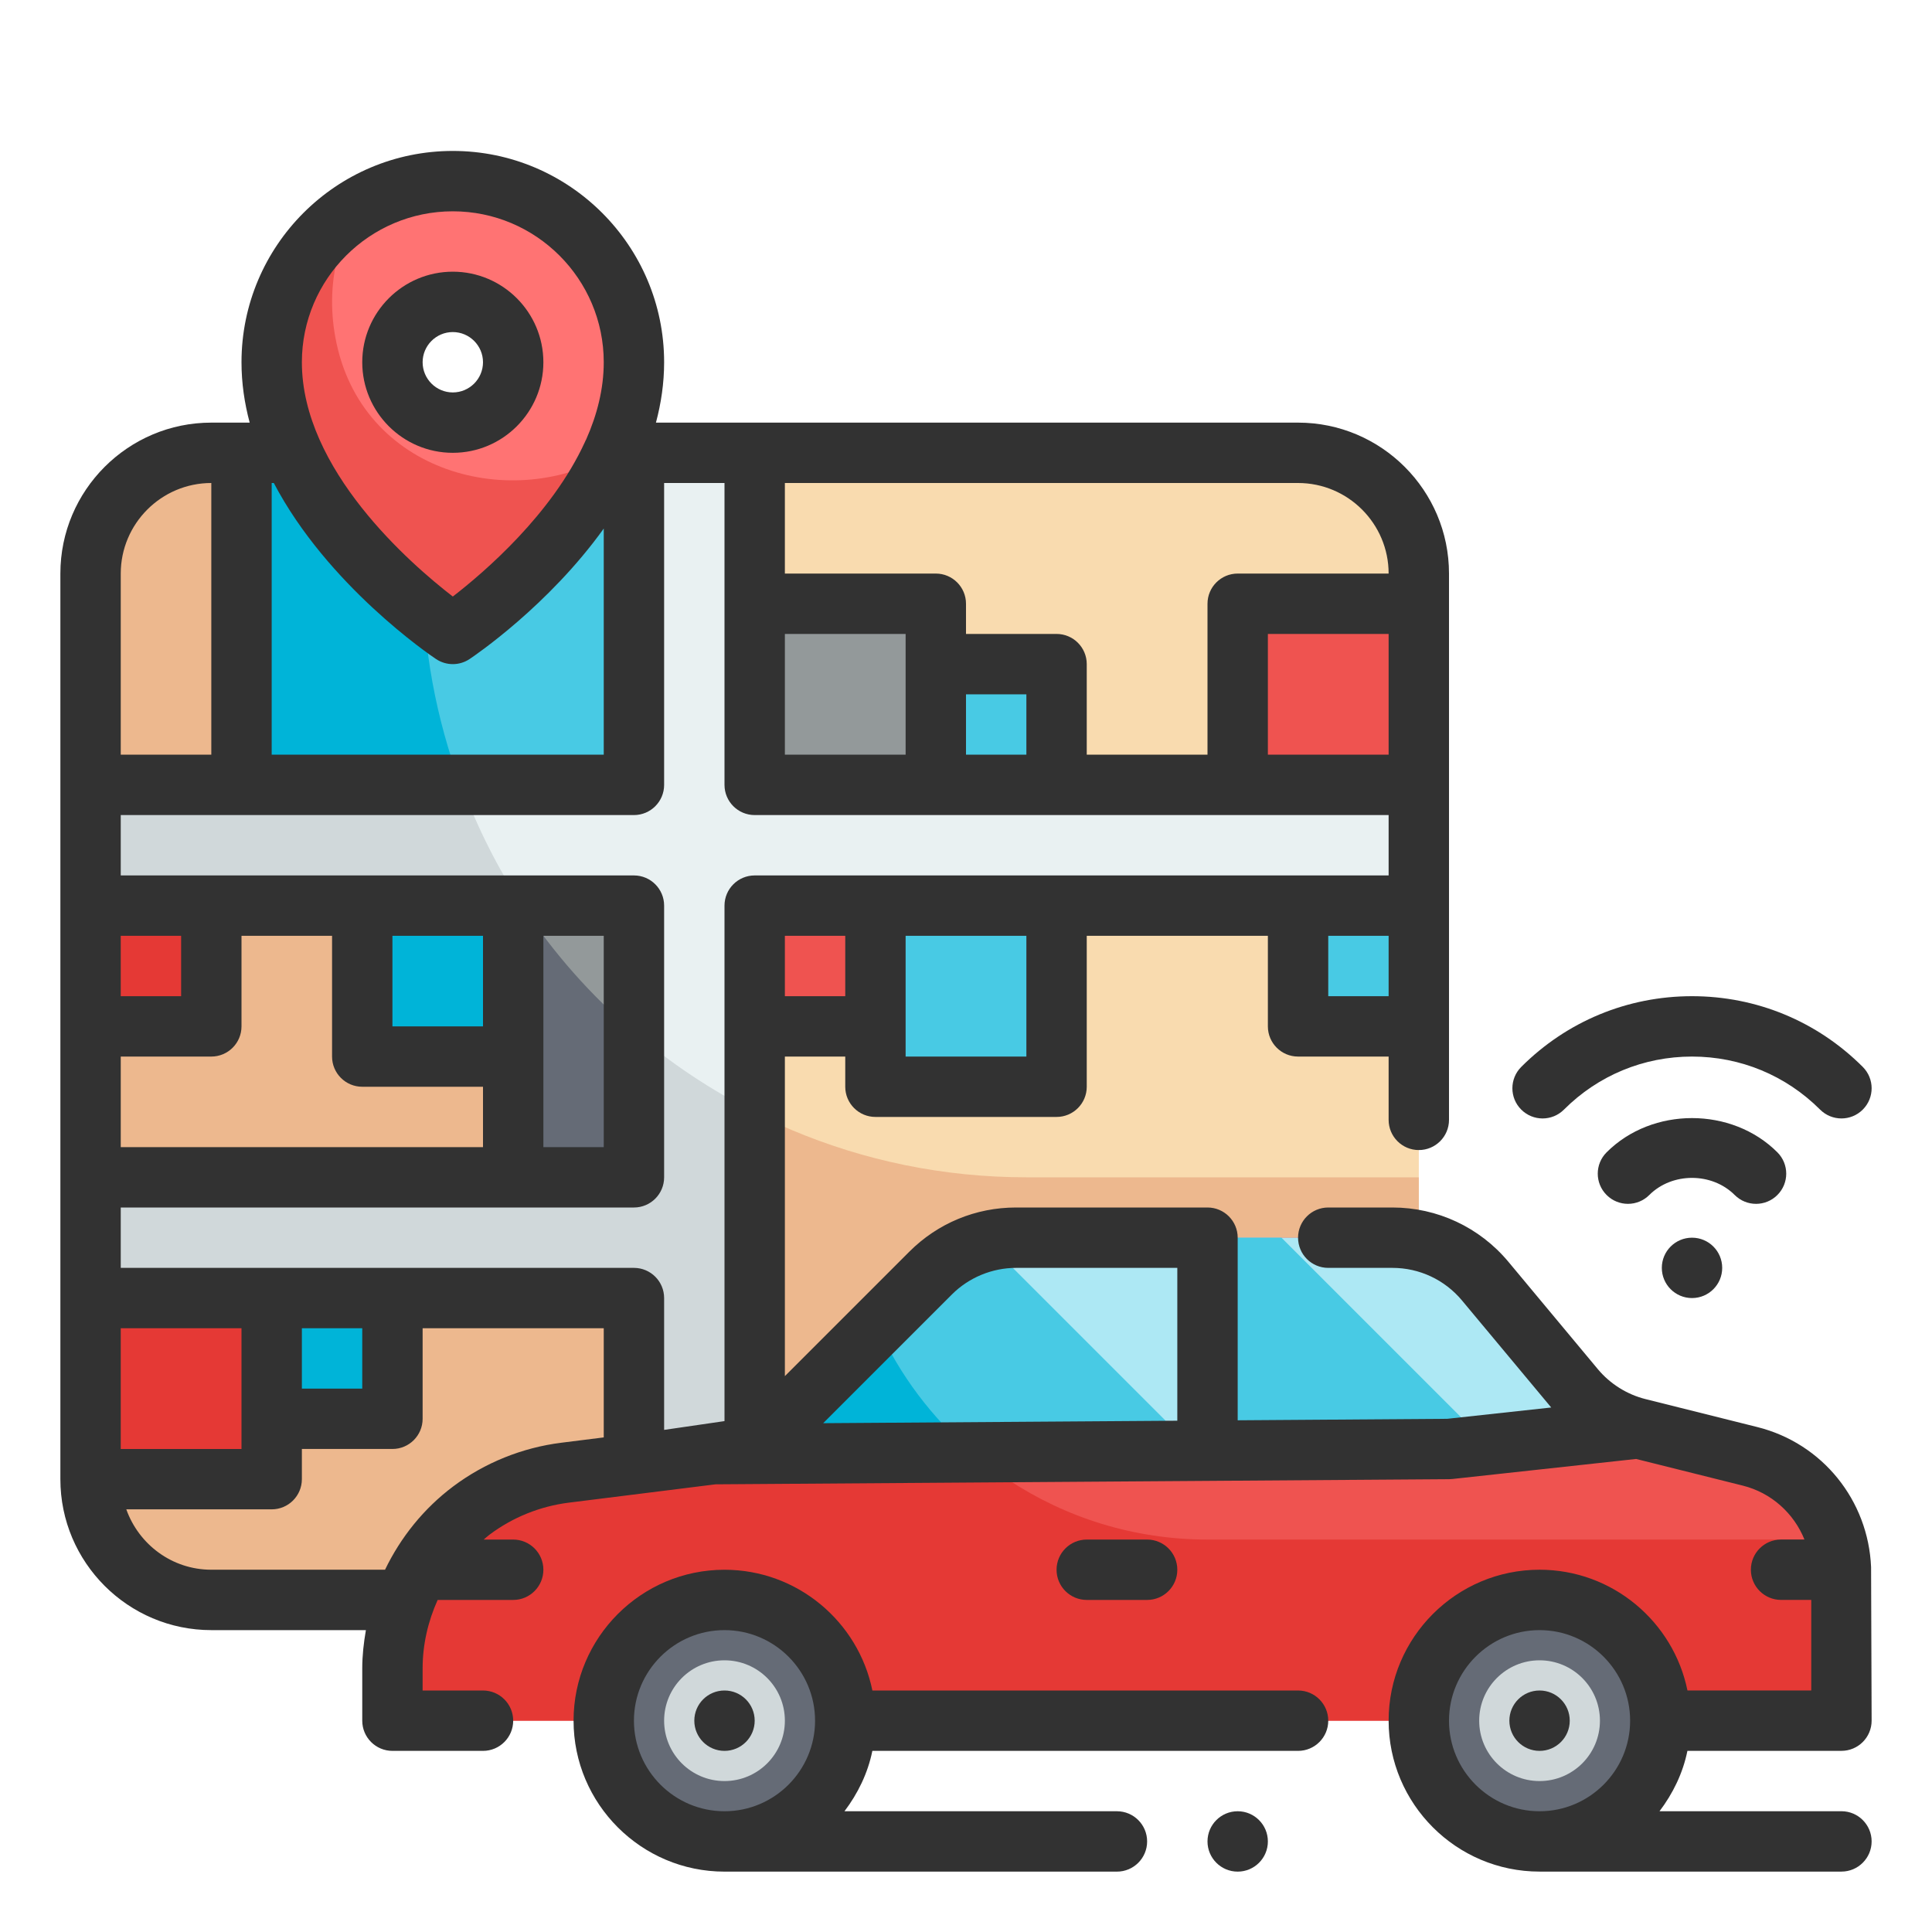 <svg id="Fill_Outline" enable-background="new 0 0 64 64" height="512" viewBox="0 0 64 64" width="512" xmlns="http://www.w3.org/2000/svg"><g id="Color"><g><g><path d="m43 53h-36c-2.209 0-4-1.791-4-4v-30c0-2.209 1.791-4 4-4h36c2.209 0 4 1.791 4 4v30c0 2.209-1.791 4-4 4z" fill="#f9dbaf"/><path d="m34 39c-11.046 0-20-8.954-20-20v-4h-7c-2.209 0-4 1.791-4 4v30c0 2.209 1.791 4 4 4h36c2.209 0 4-1.791 4-4v-10z" fill="#edb88e"/><path d="m25 26v-11h-4v11h-18v4h18v9h-18v4h18v10h4v-23h22v-4z" fill="#e9f1f2"/><g fill="#d0d8da"><path d="m15.284 26h-12.284v4h14.305c-.82-1.242-1.491-2.585-2.021-4z"/><path d="m21 34.18v4.82h-18v4h18v10h4v-16.157c-1.442-.729-2.785-1.621-4-2.663z"/></g><path d="m25 20h6v6h-6z" fill="#93999a"/><path d="m25 30h4v4h-4z" fill="#ef5350"/><path d="m43 30h4v4h-4z" fill="#48cae4"/><path d="m3 30h4v4h-4z" fill="#e53935"/><path d="m31 22h4v4h-4z" fill="#48cae4"/><path d="m29 30h6v6h-6z" fill="#48cae4"/><path d="m17 30h4v9h-4z" fill="#93999a"/><path d="m12 30h5v5h-5z" fill="#00b4d8"/><path d="m41 20h6v6h-6z" fill="#ef5350"/><path d="m3 43h6v6h-6z" fill="#e53935"/><path d="m9 43h4v4h-4z" fill="#00b4d8"/><path d="m8 15h13v11h-13z" fill="#48cae4"/><path d="m21 34.19v4.81h-4v-9h.3c1.03 1.57 2.28 2.98 3.7 4.19z" fill="#656b76"/><path d="m15.26 26h-7.26v-11h6v4c0 2.46.45 4.82 1.26 7z" fill="#00b4d8"/><path d="m15 6c-3.314 0-6 2.686-6 6 0 5 6 9 6 9s6-4 6-9c0-3.314-2.686-6-6-6zm0 8c-1.105 0-2-.895-2-2s.895-2 2-2 2 .895 2 2-.895 2-2 2z" fill="#ff7373"/><path d="m11.109 11.176c-.17-.929-.152-1.905.139-2.905.142-.49.355-.949.615-1.378-1.716 1.056-2.863 2.945-2.863 5.107 0 5 6 9 6 9s3.722-2.492 5.3-5.996c-3.248 1.988-8.361.715-9.191-3.828z" fill="#ef5350"/></g><g><path d="m52.164 45.997-2.965-3.558c-.76-.912-1.885-1.439-3.073-1.439h-12.47c-1.061 0-2.078.421-2.828 1.172l-4.858 4.858c-.629.629-1.45 1.03-2.332 1.141l-4.917.615c-1.128.141-2.199.574-3.109 1.256-1.644 1.232-2.612 3.168-2.612 5.224v1.734h48v-4.877c0-1.835-1.249-3.435-3.03-3.881l-3.703-.926c-.823-.205-1.56-.667-2.103-1.319z" fill="#ef5350"/><path d="m40 51c-4.868 0-9.049-2.904-10.931-7.069l-3.099 3.099c-.629.629-1.45 1.03-2.332 1.141l-4.917.615c-1.128.141-2.199.574-3.109 1.256-1.644 1.232-2.612 3.168-2.612 5.224v1.734h48v-4.877c0-.389-.067-.764-.173-1.123z" fill="#e53935"/><circle cx="24" cy="57" fill="#656b76" r="4"/><circle cx="51" cy="57" fill="#656b76" r="4"/><g fill="#ade8f4"><path d="m33.657 41c-1.061 0-2.078.421-2.828 1.172l-4.859 4.858c-.629.629-1.45 1.03-2.332 1.141l16.362-.115v-7.056z"/><path d="m54.267 47.317c-.823-.206-1.56-.668-2.103-1.32l-2.965-3.558c-.76-.912-1.885-1.439-3.072-1.439h-6.127v7.056l8-.056z"/></g><circle cx="24" cy="57" fill="#d0d8da" r="2"/><circle cx="51" cy="57" fill="#d0d8da" r="2"/><path d="m30.828 42.172-4.858 4.858c-.629.629-1.45 1.03-2.332 1.141l15.971-.112-6.924-6.924c-.695.175-1.341.521-1.857 1.037z" fill="#48cae4"/><path d="m40 48.056 8-.056 1.307-.143-6.857-6.857h-2.45z" fill="#48cae4"/><path d="m29.069 43.931-3.099 3.099c-.629.629-1.45 1.03-2.332 1.141l8.564-.06c-1.329-1.14-2.403-2.564-3.133-4.18z" fill="#00b4d8"/></g></g></g><g id="Outline_copy"><g fill="#323232"><path d="m18 12c0-1.654-1.346-3-3-3s-3 1.346-3 3 1.346 3 3 3 3-1.346 3-3zm-4 0c0-.551.449-1 1-1s1 .449 1 1-.449 1-1 1-1-.449-1-1z"/><circle cx="41" cy="61" r="1"/><path d="m51.808 36.757c1.133-1.133 2.639-1.757 4.242-1.757s3.109.624 4.243 1.757c.195.195.451.293.707.293s.512-.098.707-.293c.391-.391.391-1.023 0-1.414-1.511-1.511-3.52-2.343-5.657-2.343s-4.146.832-5.657 2.343c-.391.391-.391 1.024 0 1.414.391.391 1.024.391 1.415 0z"/><path d="m58.878 39.586c.391-.39.391-1.023 0-1.414-1.511-1.512-4.146-1.512-5.657 0-.391.391-.391 1.023 0 1.414.195.195.451.293.707.293s.512-.098.707-.293c.756-.756 2.073-.756 2.829 0 .391.391 1.024.391 1.414 0z"/><circle cx="56.05" cy="42" r="1"/><circle cx="24" cy="57" r="1"/><path d="m43 56h-14.101c-.465-2.279-2.484-4-4.899-4-2.757 0-5 2.243-5 5s2.243 5 5 5h13c.552 0 1-.448 1-1s-.448-1-1-1h-9.026c.442-.584.773-1.257.924-2h14.102c.552 0 1-.448 1-1s-.448-1-1-1zm-22 1c0-1.654 1.346-3 3-3s3 1.346 3 3-1.346 3-3 3-3-1.346-3-3z"/><circle cx="51" cy="57" r="1"/><path d="m38 53c.552 0 1-.448 1-1s-.448-1-1-1h-2c-.552 0-1 .448-1 1s.448 1 1 1z"/><path d="m61.982 51.912c-.093-2.208-1.609-4.1-3.769-4.639l-3.703-.926c-.613-.153-1.173-.505-1.578-.99l-2.964-3.558c-.953-1.143-2.353-1.799-3.842-1.799h-2.126c-.552 0-1 .448-1 1s.448 1 1 1h2.126c.893 0 1.733.394 2.305 1.08l2.955 3.545-3.444.375-6.942.049v-6.049c0-.552-.448-1-1-1h-6.343c-1.335 0-2.591.52-3.535 1.464l-4.122 4.122v-10.586h2v1c0 .552.448 1 1 1h6c.552 0 1-.448 1-1v-5h6v3c0 .552.448 1 1 1h3v2.097c0 .552.448 1 1 1s1-.448 1-1v-18.097c0-2.757-2.243-5-5-5h-21.271c.172-.643.271-1.311.271-2 0-3.86-3.14-7-7-7s-7 3.14-7 7c0 .689.099 1.357.271 2h-1.271c-2.757 0-5 2.243-5 5v30c0 2.757 2.243 5 5 5h5.121c-.072.416-.121.838-.121 1.266v1.734c0 .552.448 1 1 1h3c.552 0 1-.448 1-1s-.448-1-1-1h-2v-.734c0-.789.179-1.559.498-2.266h2.502c.552 0 1-.448 1-1s-.448-1-1-1h-.976c.063-.052.122-.11.188-.159.769-.577 1.679-.945 2.633-1.064l4.858-.607 16.304-.114 8-.056c.034 0 .068-.002.102-.006l6.089-.664 3.531.882c.953.238 1.695.919 2.046 1.787h-.775c-.552 0-1 .448-1 1s.448 1 1 1h1v3h-4.101c-.465-2.279-2.484-4-4.899-4-2.757 0-5 2.243-5 5s2.243 5 5 5h10c.552 0 1-.448 1-1s-.448-1-1-1h-6.026c.442-.584.773-1.257.924-2h5.102c.552 0 1-.448 1-1zm-30.446-9.034c.558-.558 1.331-.878 2.121-.878h5.343v5.063l-11.731.082zm-5.536-9.878v-2h2v2zm8 2h-4v-4h4zm10-2v-2h2v2zm2-8h-4v-4h4zm0-6h-5c-.552 0-1 .448-1 1v5h-4v-3c0-.552-.448-1-1-1h-3v-1c0-.552-.448-1-1-1h-5v-3h17c1.654 0 3 1.346 3 3zm-20 6v-4h4v4zm6-2h2v2h-2zm-23 2v-9h.07c1.78 3.393 5.181 5.703 5.375 5.832.168.112.362.168.555.168s.387-.056.555-.168c.164-.109 2.614-1.769 4.445-4.323v7.491zm6-18c2.757 0 5 2.243 5 5 0 .886-.223 1.745-.58 2.552-.017.033-.035.064-.048.099-1.093 2.385-3.33 4.306-4.372 5.11-1.407-1.086-5-4.206-5-7.761 0-2.757 2.243-5 5-5zm-8 9v9h-3v-6c0-1.654 1.346-3 3-3zm4 15v4c0 .552.448 1 1 1h4v2h-12v-3h3c.552 0 1-.448 1-1v-3zm9 0v7h-2v-7zm-4 3h-3v-3h3zm-4 10v2h-2v-2zm-4 4h-4v-4h4zm-2-15h-2v-2h2zm12.597 14.792c-1.298.162-2.538.663-3.585 1.448-.973.73-1.739 1.684-2.257 2.759h-5.755c-1.302 0-2.402-.839-2.816-2h4.816c.552 0 1-.448 1-1v-1h3c.552 0 1-.448 1-1v-3h6v3.617zm3.403-.425v-4.367c0-.552-.448-1-1-1h-17v-2h17c.552 0 1-.448 1-1v-9c0-.552-.448-1-1-1h-17v-2h17c.552 0 1-.448 1-1v-10h2v10c0 .552.448 1 1 1h21v2h-21c-.552 0-1 .448-1 1v17.076zm26 9.633c0-1.654 1.346-3 3-3s3 1.346 3 3-1.346 3-3 3-3-1.346-3-3z"/></g></g></svg>